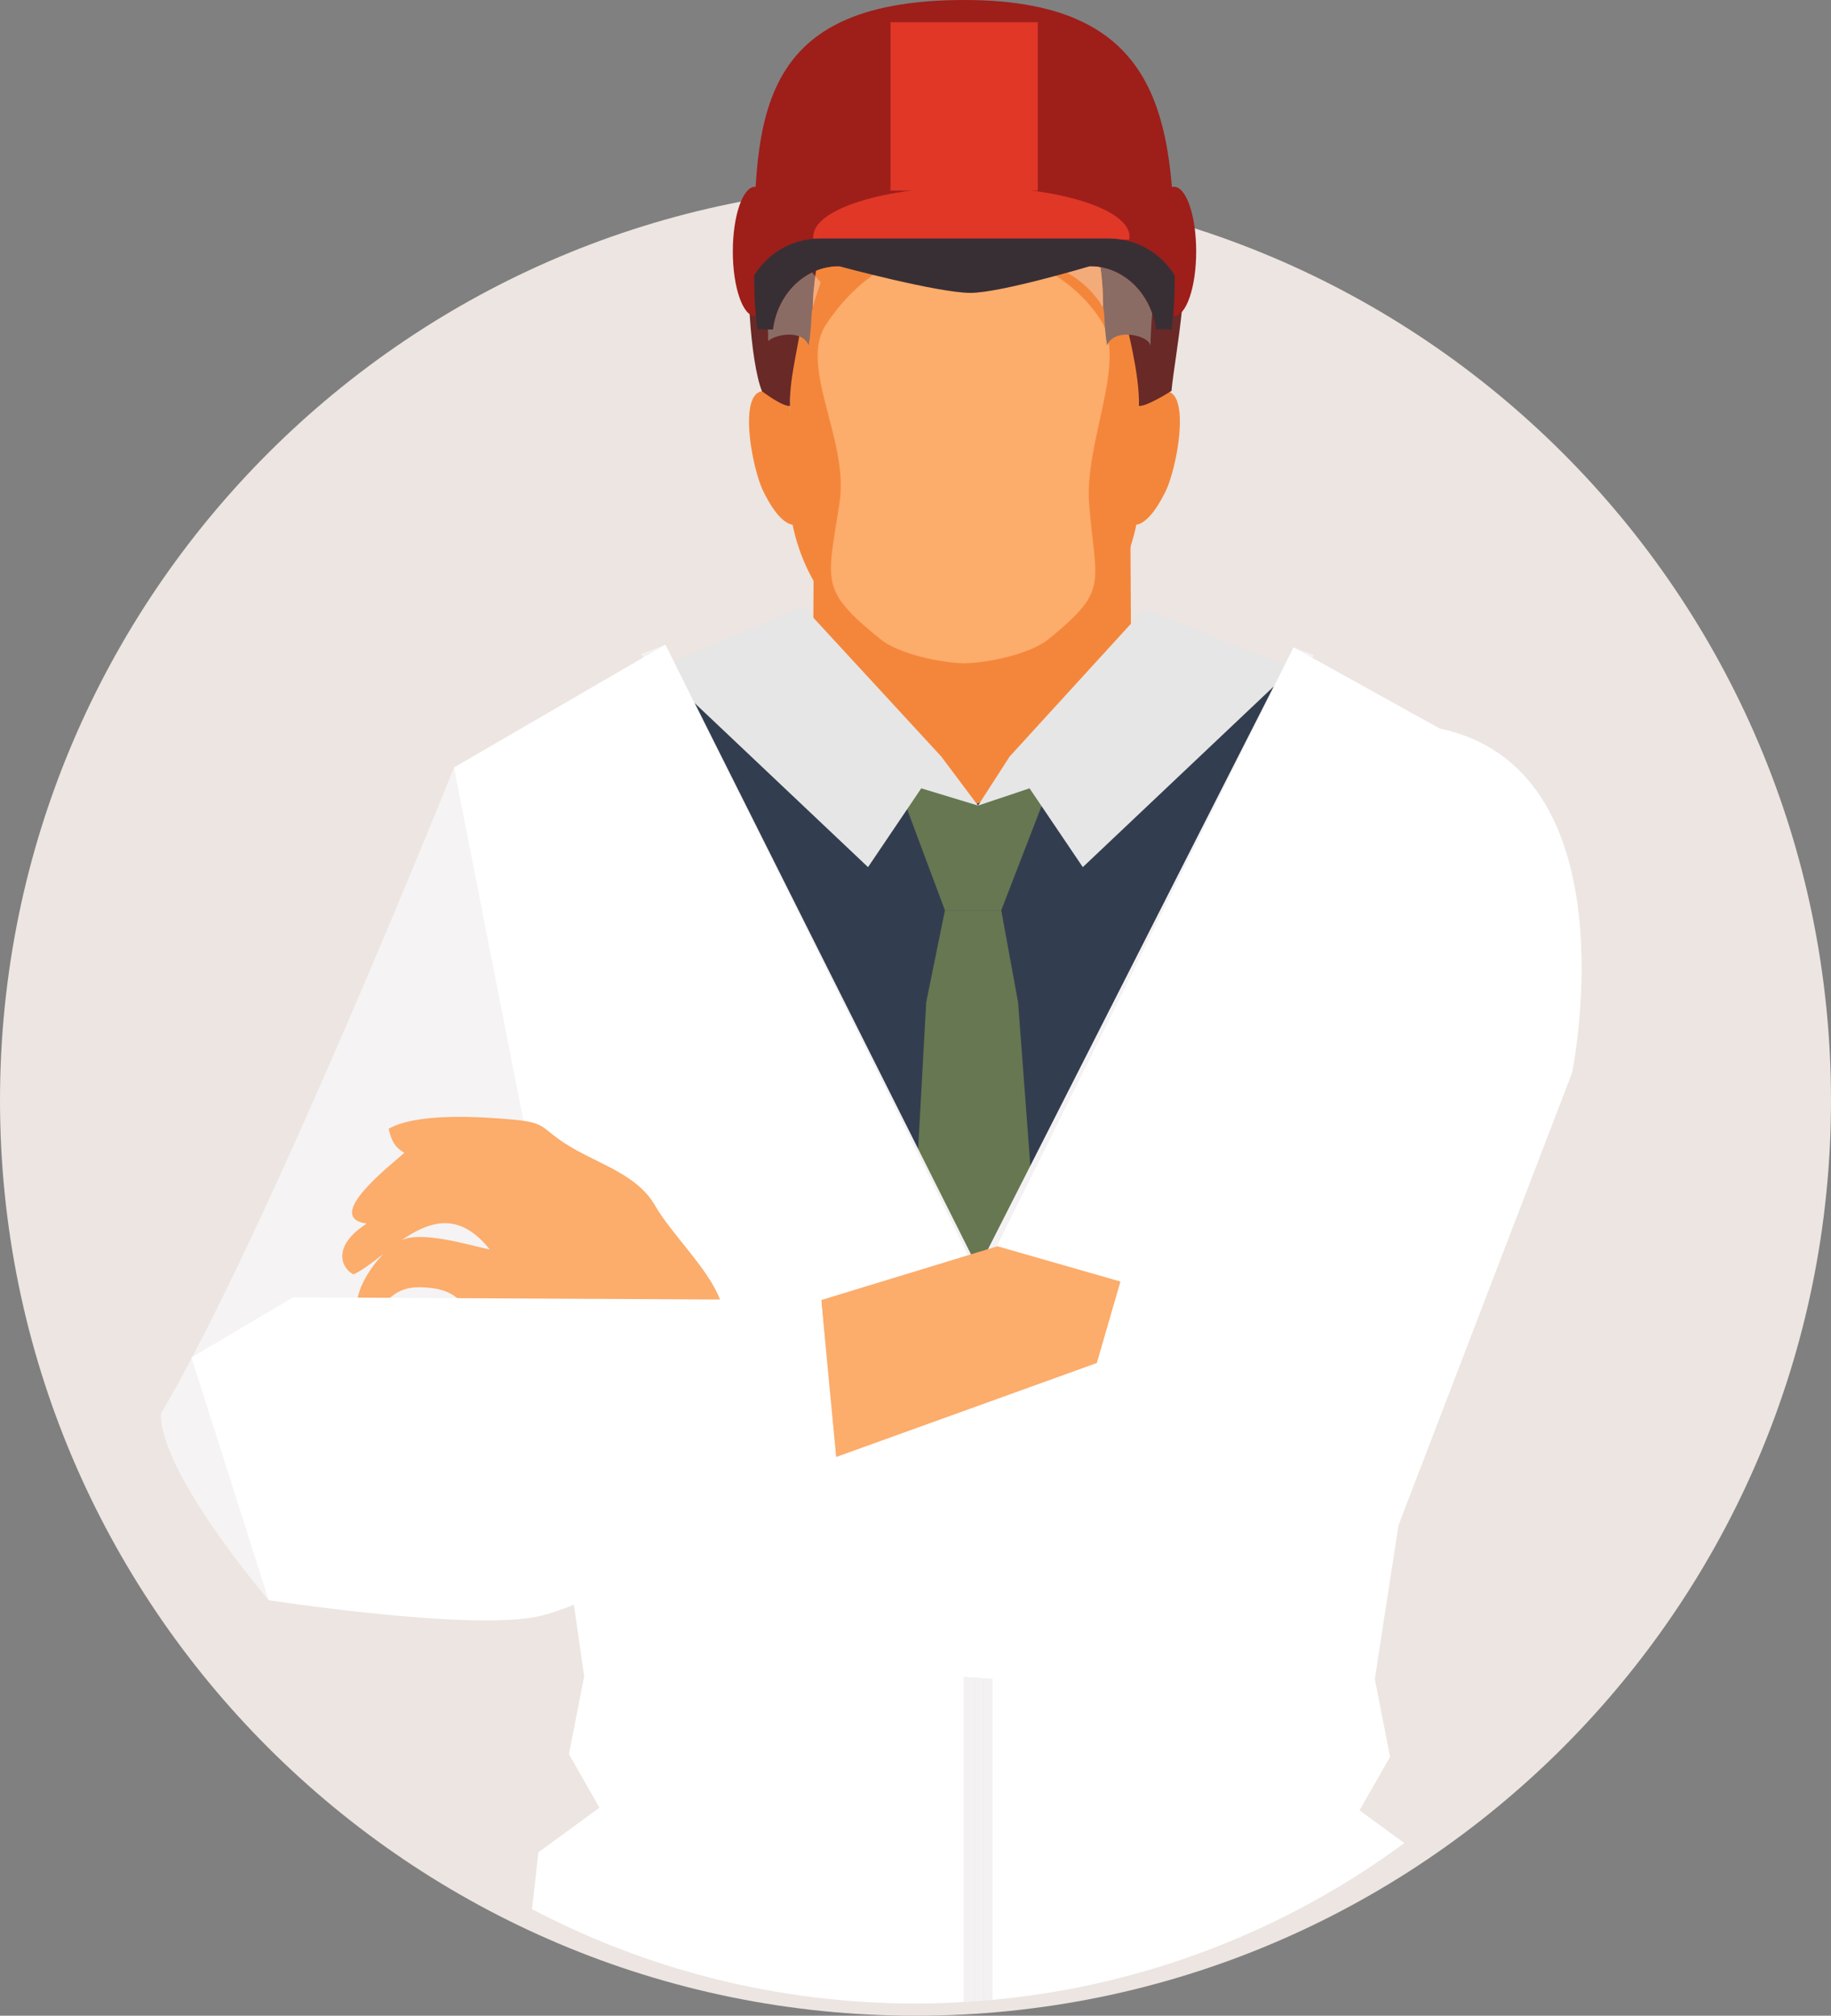 <?xml version="1.0" encoding="UTF-8"?>
<!DOCTYPE svg PUBLIC "-//W3C//DTD SVG 1.1//EN" "http://www.w3.org/Graphics/SVG/1.1/DTD/svg11.dtd">
<!-- Creator: CorelDRAW 2020 (64-Bit) -->
<svg xmlns="http://www.w3.org/2000/svg" xml:space="preserve" width="26.482mm" height="29.158mm" version="1.1" style="shape-rendering:geometricPrecision; text-rendering:geometricPrecision; image-rendering:optimizeQuality; fill-rule:evenodd; clip-rule:evenodd"
viewBox="0 0 15383.03 16937.52"
 xmlns:xlink="http://www.w3.org/1999/xlink"
 xmlns:xodm="http://www.corel.com/coreldraw/odm/2003">
 <rect x="0" y="0" width="15383.03" height="16937.52" fill="#808080" stroke="none"/>
 <defs>
  <style type="text/css">
   <![CDATA[
    .fil4 {fill:#323E4F;fill-rule:nonzero}
    .fil15 {fill:#382F35;fill-rule:nonzero}
    .fil10 {fill:#53261A;fill-rule:nonzero}
    .fil5 {fill:#667752;fill-rule:nonzero}
    .fil3 {fill:#692927;fill-rule:nonzero}
    .fil9 {fill:#743524;fill-rule:nonzero}
    .fil11 {fill:#8A6C64;fill-rule:nonzero}
    .fil13 {fill:#9E1E1A;fill-rule:nonzero}
    .fil14 {fill:#E03727;fill-rule:nonzero}
    .fil6 {fill:#E6E6E6;fill-rule:nonzero}
    .fil0 {fill:#ECE5E1;fill-rule:nonzero}
    .fil7 {fill:#F3F1F2;fill-rule:nonzero}
    .fil1 {fill:#F4863B;fill-rule:nonzero}
    .fil12 {fill:#F4AB7A;fill-rule:nonzero}
    .fil16 {fill:#F5F3F3;fill-rule:nonzero}
    .fil2 {fill:#FCAC6B;fill-rule:nonzero}
    .fil8 {fill:white;fill-rule:nonzero}
   ]]>
  </style>
 </defs>
 <g id="Ebene_x0020_1">
  <path class="fil0" d="M15383.03 9245.98c0,4247.97 -3443.69,7691.54 -7691.54,7691.54 -4247.91,0 -7691.48,-3443.57 -7691.48,-7691.54 0,-4247.86 3443.57,-7691.54 7691.48,-7691.54 4247.86,0 7691.54,3443.69 7691.54,7691.54z"/>
  <path class="fil1" d="M9505.75 6171.03c0,0 -828.28,764.61 -1391.73,753.75 -547.54,-10.34 -1285.49,-753.75 -1285.49,-753.75l10.46 -2056.72 2656.42 0 10.34 2056.72z"/>
  <path class="fil1" d="M9568.02 3410.81c499.79,-456.69 342.72,473.36 225.9,715 -43.16,88.87 -137.78,263.78 -247.4,284.22l21.49 -999.23z"/>
  <path class="fil1" d="M6637.77 3410.81c-499.73,-456.69 -343.07,473.36 -226.02,715 42.93,88.87 137.73,263.78 247.34,284.22l-21.32 -999.23z"/>
  <path class="fil1" d="M9578.18 3749.75c-45.42,-576.76 88.7,-1497.22 -160.38,-1879.73 -289.74,-445.3 -840.94,-485.79 -1314.94,-485.91 -474.23,0.12 -1025.25,40.6 -1315.05,485.91 -249.08,382.51 -115.07,1302.97 -160.26,1879.73 -58.2,736.85 145.92,1242.85 708.09,1699.31 165.96,134.65 550.09,215.85 767.23,219.34 216.9,-3.49 601.15,-84.69 767.11,-219.34 562.29,-456.46 766.3,-962.46 708.21,-1699.31z"/>
  <path class="fil2" d="M9150.65 4237.28c-41.77,-530.11 325,-1199.05 95.96,-1550.83 -266.45,-409.29 -764.5,-611.84 -1200.5,-611.84 -435.66,0 -841.64,246.12 -1107.97,655.35 -229.1,351.84 195,966.35 115.48,1492.22 -102.64,677.36 -172.99,729.76 344,1149.44 152.6,123.79 505.66,198.43 705.25,201.8 199.47,-3.37 552.65,-78.01 705.25,-201.8 516.87,-419.69 395.99,-456.86 342.54,-1134.34z"/>
  <path class="fil3" d="M9902.37 1738.17c-26.66,-95.73 -316.58,-478.53 -316.58,-478.53l-497.81 -448.79c0,0 -901.87,-285.62 -1043.61,-330.93 -337.78,-107.7 -822.99,280.1 -822.99,280.1l-275.86 288.46 -13.65 -91.37c0,0 -488.64,437.17 -608.76,983.43 -72.49,329.47 -19.05,1108.03 78.88,1347.29 0,0 173.45,132.09 235.78,122.97 -11.09,-251.4 100.38,-600.57 100.38,-783.72 49.78,-157.01 426.48,-771.7 601.91,-832.11 186.75,-186.58 712.86,42.64 712.86,42.64l366.24 -138.83c0,0 82.95,142.95 131.28,163.87 86.61,38.16 377.98,-26.89 377.98,-26.89 414.11,230.78 532.96,882.07 532.96,882.07 0,0 117.45,441.58 106.65,692.99 62.15,9.12 274.23,-126.17 274.23,-126.17 25.27,-287.54 194.48,-1067.25 60.12,-1546.48z"/>
  <polygon class="fil4" points="8238.21,10841.42 5626.81,5683.67 8172.39,6769.11 10845.83,5626.17 "/>
  <polygon class="fil5" points="8868.93,6466.99 8411.83,7649.14 7938.65,7649.14 7445.66,6329.79 8216.89,6769.11 "/>
  <polygon class="fil6" points="7907.69,6356.62 8216.89,6769.11 7739.81,6624.12 7292.71,7286.26 5527.42,5615.71 6747.32,5096.87 "/>
  <polygon class="fil6" points="8482.64,6356.62 8216.89,6769.11 8649.76,6624.12 9097.1,7286.26 10862.16,5615.71 9613.38,5118.3 "/>
  <polygon class="fil5" points="8553.39,8422.29 8727.08,10738.14 7647.22,10863.67 7781.46,8422.29 7938.65,7649.14 8411.83,7649.14 "/>
  <polygon class="fil7" points="8096.59,10942.03 8096.59,10841.42 5387.95,5494.89 5590.39,5416.88 8285.49,10794.43 8285.49,10942.03 "/>
  <polygon class="fil7" points="8338,10942.03 8338,10841.42 11038.75,5502.96 10867.62,5439.88 8149.28,10794.43 8149.28,10942.03 "/>
  <path class="fil8" d="M8096.59 16822.85l0 -6033.42 94.39 0 0 -124.02 -2600.6 -5248.54 -1776.5 1031.99 1093.68 7636.71 -127.85 654.01 256.28 449.66 -512.86 375.25 -53.73 477.08c962.75,506.41 2058.75,793.37 3222.08,793.37 136.1,0 270.98,-4.41 405.11,-12.08z"/>
  <path class="fil8" d="M11678.7 14762.53l-128.03 -654.3 1175.58 -7636.94 -1858.64 -1031.41 -2600.19 5248.13 0 101.42 70.58 0 0 6015.24c1288.16,-119.14 2474.08,-590.58 3460.59,-1317.49l-376.58 -275.34 256.69 -449.31z"/>
  <path class="fil7" d="M8190.98 16816.87c25.5,-1.8 51,-3.89 76.44,-5.92l0 -6021.51 -76.44 0 0 6027.44z"/>
  <path class="fil7" d="M8096.59 16822.85c31.6,-1.74 62.97,-3.72 94.39,-5.98l0 -6027.44 -94.39 0 0 6033.42z"/>
  <path class="fil7" d="M8267.43 16810.95c23.53,-1.92 46.99,-4.07 70.58,-6.27l0 -6015.24 -70.58 0 0 6021.51z"/>
  <g id="_3143908873488">
   <path class="fil9" d="M8953.79 1271.14c-310.71,218.76 -948,577.16 -1326.32,188.73 -155.62,-159.92 -255.88,-453.32 -391.75,-626.01 -142.55,-181.99 -290.56,-132.27 -497.17,-89.92 212.37,-335.11 453.61,-415.97 715.82,-458.02 -68.43,-45.95 -157.65,-48.5 -241.94,-44.79 385.99,-232.18 963.91,-220.27 1318.95,52.1 -15.16,-58.26 -60,-100.09 -117.11,-119.89 225.32,-29.97 535.69,161.6 622.76,364.56 111.3,259.19 70.69,449.19 -16.56,695.2l-66.68 38.05z"/>
   <path class="fil10" d="M8635.59 1137.19c-233.63,-4.76 -423.46,-135.34 -537.2,-343.3 -90.33,-165.67 -197.09,-406.33 -364.79,-497.17 -49.55,-27.01 -108.62,-31.89 -158,-42.29 253.96,-71.74 541.44,-13.3 709.43,201.04 123.49,157.48 125.12,364.04 245.54,521.46 30.61,40.02 67.27,66.86 97.01,105.78l8.02 54.49z"/>
   <path class="fil1" d="M8482.24 2173.65c618.4,0 803.01,459.65 785.47,408.82 0,-1056.79 -582.39,-1253.36 -622.06,-1245.06 -165.2,36.94 -311.06,283.35 -598.13,283.35 -286.14,0 -432.87,-246.41 -597.14,-283.35 -39.73,-8.31 -598.07,273.19 -622.12,1245.06 394.13,-1394.58 1034.72,-408.82 1654,-408.82z"/>
   <path class="fil11" d="M9301.04 2902.48c-27.94,-167.99 -17.02,-266.57 -32.3,-316.7 -0.12,-0.64 -0.52,-1.63 -1.05,-3.31l0 0c0,-203.95 -21.72,-375.89 -56.98,-520.53 207.32,61.75 381.06,195.06 488.64,369.21 -19.17,179.14 -32.82,349.81 -32.94,470.8 -5.63,-13.24 -12.43,-24.16 -20.27,-32.41 -30.79,-31.25 -106.36,-57.86 -180.25,-57.86 -69.88,0 -138.19,24.05 -164.85,90.79z"/>
   <path class="fil11" d="M6794.08 2902.89l0 -0.12c-26.02,-67.03 -94.45,-91.08 -164.56,-91.08 -70.34,0 -142.32,24.22 -175.14,53.56 -0.41,-0.23 -0.76,-0.41 -0.87,-0.41l0 0.12c0,-109.84 -6.27,-255.06 -16.21,-409 99.16,-174.32 263.49,-310.83 462.03,-380.53 -12.43,44.96 -23.7,92.48 -33.23,142.49l-106.13 0 89.11 102.99c-11.27,81.15 -18.47,168.05 -20.85,261.57 -17.19,49.14 -5.52,148.41 -34.16,320.41z"/>
   <path class="fil12" d="M9268.75 2586.42c-4.01,0 -200.52,-412.77 -786.51,-412.77 -167.35,0 -336.27,-72.03 -501.36,-149.52l968.38 0c91.08,0 178.85,13.19 261.45,37.82 35.26,144.64 56.98,316.58 56.98,520.53l0 0c0.52,1.68 0.93,2.67 1.05,3.31 0.06,0.41 0.06,0.64 0,0.64zm-2440.51 -3.95c2.38,-93.52 9.58,-180.42 20.85,-261.57l46.12 53.32c-23.06,62.79 -45.31,131.86 -66.98,208.25zm132.09 -364.56l-94.22 0c9.53,-50.01 20.8,-97.53 33.23,-142.49 54.25,-19.11 111.06,-33.28 169.73,-41.77 -37.52,49.96 -73.83,110.83 -108.74,184.26z"/>
   <path class="fil13" d="M6530.13 2112.72c0,300.2 -83.59,543.53 -186.64,543.53 -103.05,0 -186.75,-243.33 -186.75,-543.53 0,-300.08 83.7,-543.3 186.75,-543.3 103.05,0 186.64,243.21 186.64,543.3z"/>
   <path class="fil13" d="M9676.18 2112.72c0,300.2 83.82,543.53 187.04,543.53 102.99,0 186.46,-243.33 186.46,-543.53 0,-300.08 -83.47,-543.3 -186.46,-543.3 -103.22,0 -187.04,243.21 -187.04,543.3z"/>
   <path class="fil13" d="M8103.1 0c-1818.39,0 -1766.45,1069.34 -1766.45,2371.15 0,135.46 9.12,267.96 25.5,397.09l131.51 0c38.34,-300.49 271.5,-531.85 553.87,-531.85l2110.97 0c282.42,0 515.41,231.36 553.75,531.85l131.57 0c16.44,-129.13 25.38,-261.63 25.38,-397.09 0,-1301.81 -52.63,-2371.15 -1766.11,-2371.15z"/>
   <path class="fil14" d="M9487.56 2013.56l2.44 -24.22c0,-231.89 -595.05,-419.92 -1328.82,-419.92 -734,0 -1329.05,188.03 -1329.05,419.92l2.27 24.22 2653.17 0z"/>
   <path class="fil15" d="M9313.47 2004.09l-2420.93 0c-237.99,0 -445.19,125.35 -555.9,310.94 0,18.88 0,37.47 0,56.11 0,135.46 9.12,267.96 25.5,397.09l131.51 0c38.34,-300.49 271.5,-531.85 553.87,-531.85 0,0 829.79,224.63 1106.46,224.63 251.06,0 1004.52,-224.63 1004.52,-224.63 282.42,0 515.41,231.36 553.75,531.85l131.57 0c16.44,-129.13 25.38,-261.63 25.38,-397.09 0,-18.76 -0.12,-37.52 -0.12,-56.29 -110.77,-185.53 -317.62,-310.77 -555.61,-310.77z"/>
   <polygon class="fil14" points="7481.21,1601.72 8718.83,1601.72 8718.83,186.69 7481.21,186.69 "/>
  </g>
  <path class="fil16" d="M4644.77 10675.23l-2387.65 2770.51c0,0 -903.73,-1050.46 -906.99,-1563.84 904.2,-1535.85 2463.74,-5433.02 2463.74,-5433.02l830.89 4226.36z"/>
  <path class="fil8" d="M13208.04 9013.68l-1993.69 5197.42c0,0 -2844.57,-48.91 -3755.04,-187.04 -571.18,-86.78 -2171.97,-712.16 -2171.97,-712.16l893.57 -764.96 3034.05 -1094.03 843.38 -2911.66c0,0 1204.4,-2575.16 1996.6,-2428.08 1686.53,313.33 1153.1,2900.51 1153.1,2900.51z"/>
  <path class="fil8" d="M10138.56 12049.48c939.81,939.81 1075.79,2161.63 1075.79,2161.63 0,0 -2844.57,-48.91 -3755.04,-187.04 -571.18,-86.78 -2171.97,-712.16 -2171.97,-712.16l893.57 -764.96 3034.05 -1094.03c0,0 645.47,318.32 923.6,596.56z"/>
  <path class="fil2" d="M4323.95 11791.68c-182.4,-183.67 -124.83,-335.69 -250.24,-547.83 -127.39,-215.27 -186,-389.42 -448.67,-421.02 -263.25,-31.66 -327.15,46.88 -512.51,250.53 -284.81,-42.64 44.5,-559.21 264.47,-653.95 175.77,-75.92 545.68,38.45 737.95,79.99 -431.13,-543.82 -841.75,67.9 -1145.03,209.12 -99.33,-48.91 -189.31,-234.56 111.82,-427.47 -379.84,-49.72 224.1,-508.33 315.77,-594.7 -88.29,-50.42 -109.73,-108.39 -132.44,-201.91 242.98,-134.94 757.99,-102.18 1039.19,-77.32 308.51,27.48 226.48,73.71 492.06,231.36 250.65,148.76 561.25,236.13 706.7,490.9 134.36,235.14 450.3,533.6 545.91,790.4 72.9,195.12 -1498.32,1100.07 -1724.98,871.9z"/>
  <polygon class="fil2" points="9413.21,10768.4 9214.96,11452.91 7025.1,12242.62 6899.46,10923.96 8379.54,10471.92 "/>
  <path class="fil8" d="M7025.1 12341.25c0,0 -1866.08,1093.51 -2488.26,1237.68 -569.78,132.03 -2279.72,-133.2 -2279.72,-133.2l-648.96 -2039.24 854.13 -505.31 4437.16 22.77 125.64 1417.29z"/>
 </g>
</svg>
